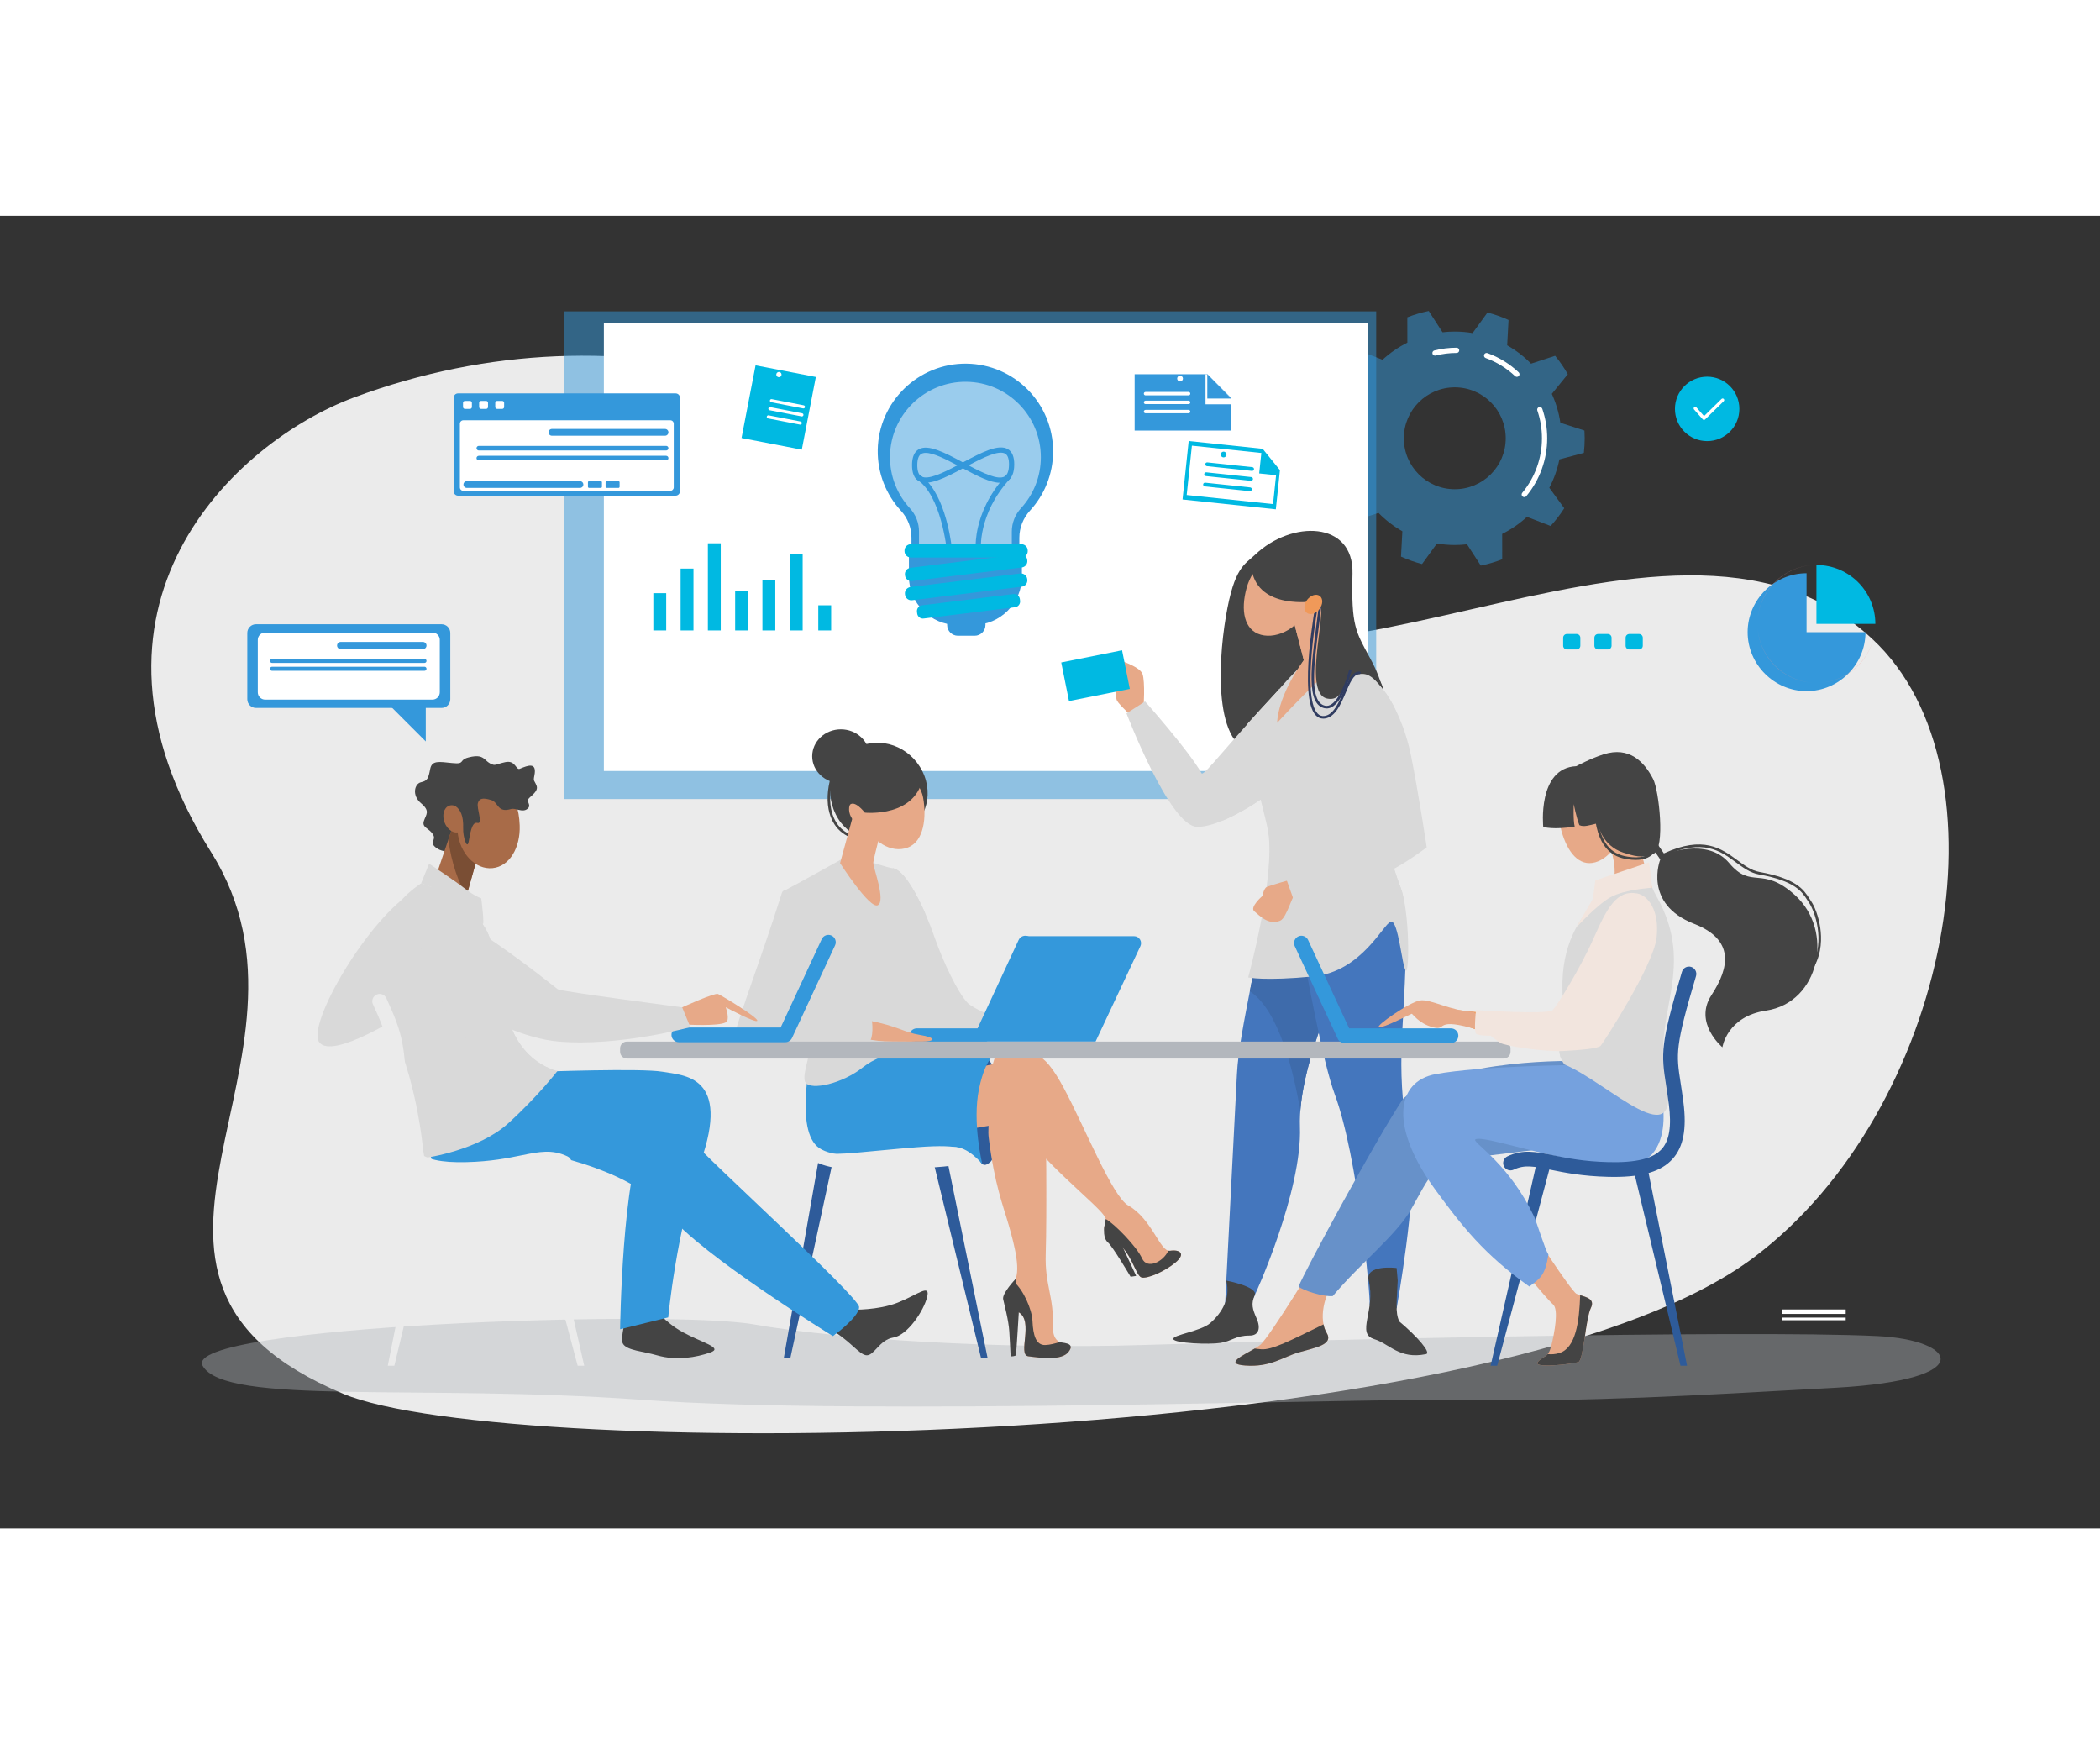 <svg width="590" height="490" viewBox="0 0 640 400" fill="none" xmlns="http://www.w3.org/2000/svg">
<rect x="0" y="0" width="640" height="400" fill="#333333" stroke="none"/>
<g clip-path="url(#clip0_3466_34366)">
<path d="M107.877 55.357C190.378 24.73 274.227 51.806 331.096 110.782C387.965 169.758 507.314 70.077 570.61 128.957C613.806 169.139 594.021 272.45 534.79 317.197C454.283 378.018 154.357 379.843 104.594 358.973C19.557 323.309 104.051 257.264 64.357 193.954C17.528 119.262 71.419 68.891 107.877 55.357Z" fill="#EBEBEB"/>
<path d="M572.267 341.39C530.969 339.371 390.484 342.792 347.758 344.125C305.031 345.458 255.436 342.365 229.675 337.818C203.913 333.27 54.998 338.205 61.756 350.432C68.515 362.659 128.103 355.902 195.681 360.816C263.257 365.731 415.239 360.202 449.521 360.816C483.803 361.43 515.239 359.587 559.419 357.13C603.598 354.672 596.204 342.56 572.267 341.39Z" fill="#B3B7BD" fill-opacity="0.4"/>
<path opacity="0.5" d="M482.7 72.243C482.864 70.784 482.95 69.301 482.95 67.798C482.95 67.005 482.924 66.219 482.878 65.437L475.532 63.061C475.08 59.965 474.192 57.01 472.932 54.261L477.803 48.267C476.676 46.285 475.385 44.41 473.945 42.659L466.6 45.056C464.459 42.869 462.012 40.982 459.328 39.466L459.745 31.747C457.696 30.814 455.552 30.051 453.332 29.475L448.796 35.734C447.028 35.437 445.212 35.28 443.36 35.28C442.097 35.28 440.851 35.355 439.625 35.494L435.425 29.003C433.176 29.461 430.995 30.109 428.9 30.931L428.91 38.661C426.144 40.035 423.603 41.79 421.352 43.859L414.145 41.078C412.614 42.752 411.224 44.557 409.995 46.475L414.542 52.718C413.134 55.403 412.089 58.307 411.476 61.368L404.017 63.354C403.854 64.813 403.768 66.296 403.768 67.798C403.768 68.592 403.793 69.379 403.84 70.16L411.185 72.536C411.638 75.632 412.526 78.587 413.785 81.336L408.915 87.33C410.041 89.312 411.332 91.187 412.772 92.938L420.118 90.541C422.259 92.728 424.705 94.614 427.39 96.131L426.972 103.85C429.022 104.782 431.166 105.547 433.385 106.122L437.921 99.862C439.689 100.16 441.505 100.317 443.358 100.317C444.62 100.317 445.867 100.242 447.091 100.102L451.291 106.594C453.54 106.136 455.721 105.488 457.816 104.666L457.806 96.936C460.572 95.562 463.115 93.806 465.364 91.738L472.571 94.518C474.102 92.845 475.492 91.04 476.721 89.122L472.174 82.878C473.582 80.194 474.627 77.29 475.24 74.229L482.7 72.243ZM443.36 83.326C434.784 83.326 427.832 76.374 427.832 67.798C427.832 59.222 434.784 52.27 443.36 52.27C451.936 52.27 458.888 59.222 458.888 67.798C458.888 76.374 451.936 83.326 443.36 83.326Z" fill="#3498DB"/>
<path d="M464.539 85.728C464.358 85.728 464.177 85.667 464.028 85.542C463.689 85.259 463.643 84.755 463.924 84.416C467.795 79.763 469.926 73.861 469.926 67.798C469.926 64.894 469.451 62.045 468.515 59.325C468.371 58.907 468.593 58.451 469.011 58.307C469.428 58.163 469.884 58.386 470.028 58.803C471.022 61.69 471.528 64.717 471.528 67.797C471.528 74.232 469.265 80.498 465.156 85.438C464.996 85.629 464.768 85.728 464.539 85.728Z" fill="white"/>
<path d="M462.29 49.078C462.093 49.078 461.897 49.006 461.741 48.861C459.141 46.413 456.129 44.557 452.788 43.344C452.372 43.194 452.157 42.734 452.308 42.318C452.458 41.902 452.917 41.688 453.333 41.84C456.879 43.126 460.077 45.096 462.837 47.696C463.159 47.998 463.175 48.506 462.871 48.827C462.716 48.994 462.503 49.078 462.29 49.078Z" fill="white"/>
<path d="M437.336 42.606C436.978 42.606 436.653 42.365 436.562 42.002C436.453 41.573 436.714 41.138 437.141 41.03C439.344 40.474 441.624 40.192 443.919 40.192C444.36 40.192 444.719 40.55 444.719 40.992C444.719 41.434 444.36 41.792 443.919 41.792C441.757 41.792 439.608 42.058 437.533 42.582C437.466 42.598 437.4 42.606 437.336 42.606Z" fill="white"/>
<path opacity="0.5" d="M419.414 29.117H171.982V177.738H419.414V29.117Z" fill="#3498DB"/>
<path d="M416.824 32.744H184.037V169.181H416.824V32.744Z" fill="white"/>
<path d="M382.539 103.254C393.631 92.694 412.591 92.934 412.191 109.014C411.791 125.094 413.119 126.606 417.684 135.042C433.524 164.31 398.804 162.589 384.324 163.549C369.844 164.509 371.044 137.229 373.604 122.109C376.164 106.989 379.292 106.346 382.539 103.254Z" fill="#444444"/>
<path d="M387.71 195.453C384.153 225.32 377.691 247.4 376.971 261.558C376.251 275.718 373.371 331.469 373.371 331.469C373.371 331.469 381.291 330.915 382.011 329.715C382.731 328.515 396.891 297.077 396.171 277.638C395.451 258.2 410.313 228.643 410.313 228.643L406.731 199.643L387.71 195.453Z" fill="#4476BD"/>
<path d="M391.126 208.454L385.565 210.782C384.053 220.253 382.376 228.768 380.902 236.322C389.754 242.045 394.326 261.109 396.285 272.765C397.283 259.723 403.437 243.963 407.254 235.248L391.126 208.454Z" fill="#3E6BAB"/>
<path d="M416.808 192.442C416.808 192.442 428.796 207.733 428.42 225.08C427.847 251.488 424.967 259.027 429.978 286.717C431.935 297.531 425.658 332.909 425.658 332.909C425.658 332.909 420.296 333.33 417.416 331.896C417.656 329.296 413.951 287.013 406.735 267.574C403.24 258.162 398.328 231.8 395.688 216.682C393.048 201.562 392.568 198.443 393.528 198.443C394.488 198.443 416.808 192.442 416.808 192.442Z" fill="#4476BD"/>
<path d="M348.513 149.974C348.513 149.974 349.046 142.062 348.193 139.618C347.34 137.174 339.98 135.04 339.98 135.04C339.98 135.04 339.66 146.347 340.407 147.733C341.155 149.118 345.527 153.066 345.527 153.066L348.513 149.974Z" fill="#E7A988"/>
<path d="M389.897 144.21C373.044 162.349 367.544 169.981 366.264 169.981C362.264 162.92 348.978 147.987 348.978 147.987L343.312 151.629C343.312 151.629 356.404 185.832 364.724 186.186C373.044 186.539 389.954 174.39 390.17 172.995C390.386 171.6 389.897 144.21 389.897 144.21Z" fill="#D9D9D9"/>
<path d="M372.32 184.413C380.564 181.056 390.01 174.037 390.17 172.997C390.384 171.602 389.896 144.211 389.896 144.211C386.223 148.165 383.015 151.672 380.232 154.739C377.213 165.981 377.412 178.222 372.32 184.413Z" fill="#D9D9D9"/>
<path d="M407.018 132.269C407.018 132.269 423.144 140.352 426.664 154.661C430.184 168.97 419.768 186.646 418.488 196.08C417.208 205.514 387.77 207.173 387.77 197.075C387.77 187.395 380.394 166.845 380.81 161.611C381.786 149.33 399.739 134.285 399.739 134.285L407.018 132.269Z" fill="#D9D9D9"/>
<path d="M402.333 113.733L409.256 135.082C409.256 135.082 401.864 140.786 389.213 154.509C389.704 145.378 397.355 135.422 397.355 135.422L392.118 115.262L402.333 113.733Z" fill="#E7A988"/>
<path d="M405.562 123.69L402.333 113.731L392.117 115.261L397.354 135.421C397.354 135.421 396.844 136.235 396.088 137.517C401.023 133.856 404.05 129.299 405.562 123.69Z" fill="#E7A988"/>
<path d="M398.518 118.55C396.65 125.344 389.42 129.085 384.281 127.672C379.143 126.259 378.044 120.23 379.911 113.437C381.778 106.643 387.457 102.28 392.596 103.693C397.734 105.104 400.385 111.757 398.518 118.55Z" fill="#E7A988"/>
<path d="M386.484 187.502C388.726 201.709 380.402 232.101 380.402 232.101C380.402 232.101 385.366 233.229 400.246 231.789C415.126 230.349 421.686 215.498 423.926 215.083C426.166 214.669 427.316 228.904 428.422 230.029C429.526 231.154 429.695 212.053 426.806 204.544C421.686 191.234 422.689 185.587 424.602 177.522C428.004 163.181 386.484 187.502 386.484 187.502Z" fill="#D9D9D9"/>
<path d="M373.733 324.477C375.072 329.922 372.427 334.242 368.886 337.389C366.006 339.949 357.154 341.037 357.579 342.317C358.006 343.597 368.459 344.003 371.979 343.469C375.499 342.936 376.459 341.229 380.84 341.23C383.712 341.232 384.245 338.896 382.965 336.008C381.685 333.12 381.237 331.525 382.394 328.936C383.552 326.349 373.733 324.477 373.733 324.477Z" fill="#444444"/>
<path d="M425.97 324.477C425.757 330.13 425.099 334.342 426.487 336.962C431.842 341.442 436.293 346.53 434.594 346.882C426.487 348.555 423.394 343.698 418.807 342.315C413.178 340.621 419.339 333.547 417.135 324.475C415.909 319.432 425.634 320.64 425.634 320.64L425.97 324.477Z" fill="#444444"/>
<path d="M428.015 209.178C427.692 207.405 427.292 205.81 426.806 204.544C421.686 191.234 422.689 185.587 424.603 177.522C424.753 176.886 424.814 176.328 424.796 175.838C425.228 174.4 425.63 172.942 425.983 171.477L424.246 155.79L411.716 140.91C402.326 154.67 408.663 171.79 407.254 181.23C405.846 190.67 390.111 202.707 390.111 202.707L390.623 206.056C391.326 210.651 395.585 213.842 400.188 213.203C406.673 212.304 415.18 210.494 418.966 206.982C422.628 203.581 425.873 206.211 428.015 209.178Z" fill="#D9D9D9"/>
<path d="M393.79 202.165C393.79 202.165 386.844 204.109 386.014 204.542C385.183 204.976 384.724 207.274 384.724 207.274C384.724 207.274 380.748 210.726 382.271 211.949C383.795 213.171 386.515 216.267 390.111 214.827C392.319 213.944 394.03 205.834 395.476 205.768C396.924 205.702 393.79 202.165 393.79 202.165Z" fill="#E7A988"/>
<path d="M413.462 139.094C420.895 139.306 427.636 152.694 429.985 164.31C432.334 175.926 434.806 192.44 434.806 192.44C434.806 192.44 422.486 202.163 410.313 205.005C399.694 207.483 394.273 208.453 394.273 208.453L392.119 202.39L417.527 187.467C417.527 187.467 408.185 169.867 407.255 156.587C406.326 143.309 407.812 138.934 413.462 139.094Z" fill="#D9D9D9"/>
<path d="M341.96 132.393L323.428 136.111L325.789 147.88L344.321 144.162L341.96 132.393Z" fill="#00B9E2"/>
<path d="M381.273 105.814C381.685 119.147 397.259 118.125 401.525 117.304C405.792 116.482 396.331 145.434 404.457 147.104C410.425 148.331 409.081 138.995 415.71 139.619C418.643 139.896 421.592 144.429 421.592 144.429C421.592 144.429 421.15 141.635 418.91 139.619C416.67 137.602 410.798 125.229 409.254 116.376C407.71 107.523 397.257 101.797 394.165 101.619C391.072 101.442 383.497 104.962 383.497 104.962L381.273 105.814Z" fill="#444444"/>
<path d="M404.322 150.122C404.111 150.122 403.898 150.099 403.68 150.053C401.079 149.499 399.818 146.765 399.711 141.45C399.619 136.893 400.371 131.045 401.17 124.854C401.491 122.354 401.826 119.766 402.099 117.262C402.123 117.048 402.314 116.893 402.53 116.917C402.744 116.941 402.898 117.133 402.875 117.347C402.6 119.859 402.266 122.45 401.944 124.955C400.402 136.934 398.944 148.248 403.843 149.291C403.995 149.323 404.147 149.339 404.299 149.339C407.114 149.339 409.648 143.854 411.127 138.512C411.184 138.304 411.399 138.182 411.607 138.24C411.815 138.298 411.936 138.512 411.879 138.72C410.899 142.245 408.277 150.122 404.322 150.122Z" fill="#303C60"/>
<path d="M403.28 153.221C402.393 153.221 401.621 152.877 400.976 152.197C395.667 146.586 400.917 118.427 401.142 117.232C401.182 117.021 401.387 116.882 401.598 116.922C401.809 116.962 401.949 117.165 401.909 117.378C401.854 117.667 396.505 146.338 401.542 151.662C402.128 152.282 402.821 152.528 403.661 152.418C406.417 152.053 408.009 148.314 409.413 145.013C410.774 141.811 412.056 138.789 414.337 138.867C414.552 138.875 414.721 139.056 414.713 139.27C414.705 139.486 414.525 139.659 414.31 139.646C414.291 139.646 414.272 139.645 414.254 139.645C412.544 139.645 411.371 142.402 410.129 145.317C408.643 148.81 406.96 152.766 403.761 153.189C403.6 153.21 403.438 153.221 403.28 153.221Z" fill="#303C60"/>
<path d="M402.104 119.866C401.006 121.28 399.286 121.782 398.262 120.989C397.238 120.194 397.297 118.403 398.395 116.989C399.492 115.574 401.212 115.072 402.236 115.866C403.26 116.659 403.201 118.451 402.104 119.866Z" fill="#F09959"/>
<path d="M281.099 169.238C284.901 176.842 281.754 185.597 274.277 188.69C266.75 191.803 258.52 190.035 254.718 182.432C250.917 174.829 253.741 165.712 261.026 162.069C268.309 158.427 277.296 161.637 281.099 169.238Z" fill="#444444"/>
<path d="M260.604 189.603C259.764 189.603 258.111 189.307 256.007 187.44C254.282 185.909 253.042 183.562 252.519 180.832C251.858 177.386 252.289 173.422 253.799 169.053C253.87 168.85 254.09 168.741 254.295 168.811C254.498 168.882 254.607 169.104 254.537 169.307C253.071 173.546 252.65 177.373 253.286 180.685C253.777 183.248 254.927 185.44 256.526 186.858C259.193 189.224 260.98 188.794 260.999 188.789C261.206 188.734 261.42 188.858 261.476 189.062C261.532 189.269 261.414 189.482 261.209 189.539C261.182 189.547 260.97 189.603 260.604 189.603Z" fill="#444444"/>
<path d="M272.232 198.824C276.56 199.794 282.022 211.818 284.698 219.522C287.395 227.291 291.97 236.93 294.965 239.925C297.96 242.92 317.638 249.862 317.638 249.862C317.638 249.862 269.016 249.957 270.011 249.861C271.008 249.763 272.232 198.824 272.232 198.824Z" fill="#D9D9D9"/>
<path d="M298.044 245.998C295.382 245.618 285.78 246.854 289.868 245.142C293.956 243.43 293.387 241.245 293.387 241.245C293.387 241.245 287.587 246.093 286.542 241.853C285.639 238.197 285.295 225.29 281.873 212.352C279.046 205.938 275.345 199.52 272.233 198.822C272.233 198.822 272.124 203.378 271.943 209.765C273.137 223.899 275.164 244.664 275.678 249.898C282.123 249.907 292.908 249.898 301.932 249.886L307.934 249.6C307.932 249.6 300.707 246.379 298.044 245.998Z" fill="#D9D9D9"/>
<path d="M256.323 196.16C256.323 196.16 242.558 203.851 239.35 205.486C236.142 207.122 248.339 255.13 251.052 257.187C253.764 259.245 277.647 257.541 280.367 254.949C283.087 252.357 278.281 244.402 280.635 228.474C282.988 212.546 273.457 198.794 272.233 198.824C271.009 198.854 263.019 196.16 263.019 196.16H256.323Z" fill="#D9D9D9"/>
<path d="M251.052 257.187C253.764 259.245 270.855 259.291 278.129 257.027C278.95 256.771 282.678 255.286 282.766 253.89C281.887 253.725 278.403 254.144 276.987 253.818C272.067 252.686 269.358 246.592 269.358 246.592C269.358 246.592 266.649 245.618 260.588 243.051C254.527 240.485 257.023 232.712 256.881 229.29C256.739 225.867 250.892 214.672 239.911 206.187L238.903 206.638C238.118 214.44 248.542 255.283 251.052 257.187Z" fill="#D9D9D9"/>
<path d="M345.617 219.522H312.473L297.379 251.645H333.886L347.55 222.566C348.217 221.149 347.184 219.522 345.617 219.522Z" fill="#3498DB"/>
<path d="M299.354 252.099H279.41C278.173 252.099 277.17 251.096 277.17 249.859C277.17 248.622 278.173 247.619 279.41 247.619H297.924L310.442 220.678C310.964 219.557 312.295 219.07 313.418 219.59C314.54 220.112 315.026 221.443 314.506 222.566L301.386 250.803C301.018 251.594 300.226 252.099 299.354 252.099Z" fill="#3498DB"/>
<path d="M264.768 245.238C273.42 246.854 275.548 248.842 280.263 249.602C285.608 250.464 284.973 251.645 281.002 251.645C277.031 251.645 267.053 251.798 263.629 251.038C260.205 250.277 264.768 245.238 264.768 245.238Z" fill="#E7A988"/>
<path d="M238.268 206.387C231.638 227.587 222.238 251.643 223.735 251.643C225.233 251.643 263.306 253.182 264.804 251.901C266.302 250.619 265.874 245.699 265.66 245.058C265.446 244.416 244.014 240.613 244.014 240.613C244.014 240.613 246.836 235.112 247.905 224.363C248.975 213.614 239.526 202.366 238.268 206.387Z" fill="#D9D9D9"/>
<path d="M261.364 177.738L256.023 197.256C256.023 197.256 265.049 211.344 267.531 210.093C270.012 208.842 266.143 198.642 266.143 197.256C266.143 195.87 270.012 181.57 270.012 181.57L261.364 177.738Z" fill="#E7A988"/>
<path d="M281.35 177.414C282.368 183.074 281.698 190.592 276.672 192.502C271.646 194.414 265.592 190.757 263.15 184.336C260.709 177.914 262.803 171.158 267.829 169.248C272.854 167.336 280.134 170.653 281.35 177.414Z" fill="#E7A988"/>
<path d="M264.341 180.6C265.045 182.579 264.434 184.603 262.974 185.123C261.515 185.643 259.762 184.459 259.056 182.482C258.352 180.502 258.963 178.478 260.422 177.958C261.882 177.438 263.637 178.621 264.341 180.6Z" fill="#E7A988"/>
<path d="M281.41 170.304C279.699 183.586 263.562 181.875 263.562 181.875C263.562 181.875 260.234 177.501 258.736 179.795C257.238 182.09 260.813 166.33 270.072 165.834C273.115 165.669 281.41 170.304 281.41 170.304Z" fill="#444444"/>
<path d="M256.267 172.888C261.093 172.888 265.006 169.217 265.006 164.688C265.006 160.159 261.093 156.488 256.267 156.488C251.44 156.488 247.527 160.159 247.527 164.688C247.527 169.217 251.44 172.888 256.267 172.888Z" fill="#444444"/>
<path d="M238.859 348.15H240.858L253.763 288.357H249.367L238.859 348.15Z" fill="#2E5B9A"/>
<path d="M300.996 348.15H298.998L283.979 286.243H288.375L300.996 348.15Z" fill="#2E5B9A"/>
<path d="M261.662 290.597C253.656 290.597 248.584 289.158 245.347 286.006C241.334 282.098 240.504 276.043 240.493 268.155C240.483 261.947 240.336 257.904 239.998 254.635C239.872 253.405 240.766 252.304 241.997 252.178C243.227 252.051 244.328 252.946 244.454 254.176C244.806 257.602 244.961 261.781 244.971 268.147C244.984 276.142 245.998 280.386 248.472 282.797C251.009 285.269 255.6 286.29 263.349 286.096C270.832 285.912 275.982 284.864 280.121 284.022C285.565 282.917 289.499 282.117 294.163 284.346C295.28 284.878 295.752 286.216 295.219 287.333C294.686 288.45 293.349 288.922 292.232 288.389C288.921 286.806 286.113 287.378 281.014 288.414C276.702 289.291 271.337 290.381 263.459 290.576C262.846 290.589 262.246 290.597 261.662 290.597Z" fill="#EBEBEB"/>
<path d="M243.474 251.901L255.729 252.411L252.466 286.246C252.466 286.246 243.332 280.416 243.474 274.141C243.618 267.866 243.474 251.901 243.474 251.901Z" fill="#EBEBEB"/>
<path d="M303.97 255.053C314.333 253.48 317.853 253.976 324.196 265.779C330.537 277.581 338.98 298.832 343.834 301.576C351.145 305.709 353.567 315.843 356.569 315.387C359.57 314.931 361.501 316.259 358.236 318.973C354.97 321.688 349.695 323.998 347.892 323.517C346.089 323.035 344.69 315.242 339.978 312.712C335.268 310.181 336.682 308.102 336.993 305.864C337.301 303.626 323.242 293.322 312.642 280.506C306.165 272.675 302.831 267.506 302.337 262.821C301.841 258.136 303.97 255.053 303.97 255.053Z" fill="#E7A988"/>
<path d="M307.125 265.44C307.125 265.44 304.369 286.243 301.801 288.357C299.964 289.869 298.663 289.97 297.38 283.765C296.097 277.56 299.377 254.403 299.377 254.403L307.125 265.44Z" fill="#2E5B9A"/>
<path d="M304.929 276.698L279.412 280.986L293.819 260.328L304.782 258.096L311.356 259.608L304.929 276.698Z" fill="#E7A988"/>
<path d="M336.991 305.864C336.163 309.198 336.263 311.662 337.701 312.898C339.138 314.133 344.57 323.309 344.57 323.309L346.261 323.053L342.344 314.656L336.991 305.864Z" fill="#444444"/>
<path d="M347.89 323.517C349.693 323.998 354.968 321.688 358.234 318.973C361.499 316.258 359.568 314.931 356.566 315.387C356.397 315.413 356.23 315.402 356.064 315.362C354.565 318.71 349.634 321.222 348.043 317.685C346.467 314.179 339.71 307.202 336.989 305.709C336.995 305.763 336.997 305.816 336.99 305.864C336.682 308.102 335.266 310.181 339.976 312.712C344.686 315.242 346.086 323.035 347.89 323.517Z" fill="#444444"/>
<path d="M303.227 268.008C305.082 262.446 307.218 258.179 311.355 258.102C315.706 258.021 318.381 260.285 318.568 267.402C318.789 275.877 319.088 303.944 318.696 316.424C318.4 325.87 321.154 328.896 320.92 338.744C320.746 346.162 328.653 342.414 325.599 346.261C323.498 348.906 317.245 348.042 313.405 347.552C309.983 347.117 315.176 336.861 310.44 334.118C306.376 331.765 306.296 327.946 308.863 325.053C311.429 322.162 309.147 313.605 307.437 307.614C305.725 301.626 303.072 295.146 301.328 280.982C300.831 276.947 302.095 271.405 303.227 268.008Z" fill="#E7A988"/>
<path d="M322.893 343.232C321.582 343.632 319.968 344.072 318.56 344.118C315.707 344.213 314.853 341.077 314.662 336.814C314.496 333.093 311.793 327.234 309.022 324.856C308.971 324.923 308.918 324.99 308.864 325.053C306.297 327.944 306.377 331.765 310.441 334.118C315.177 336.861 309.984 347.117 313.406 347.552C317.246 348.04 323.499 348.906 325.6 346.261C327.584 343.76 325.12 343.562 322.893 343.232Z" fill="#444444"/>
<path d="M309.505 323.994C309.505 323.994 305.345 328.338 305.726 330.144C306.107 331.95 307.388 336.514 307.603 340.032C307.817 343.55 308.007 347.587 308.007 347.587C308.007 347.587 309.505 347.587 309.623 347.162C309.742 346.736 310.574 332.864 310.574 332.864L309.505 323.994Z" fill="#444444"/>
<path d="M247.529 254.405C247.529 254.405 242.159 277.194 248.943 283.51C255.727 289.827 283.9 284.146 290.535 283.766C295.028 283.51 299.376 288.994 299.376 288.994C299.376 288.994 296.239 276.28 298.378 266.011C300.517 255.744 303.969 255.053 303.969 255.053L299.375 254.406H247.529V254.405Z" fill="#3498DB"/>
<path d="M246.312 248.446C248.608 253.318 243.84 261.733 245.512 264.157C247.182 266.581 256.749 264.496 263.018 259.451C269.286 254.405 281.152 253.296 281.152 253.296L246.312 248.446Z" fill="#D9D9D9"/>
<path d="M256.025 289.97C274.993 290.683 294.958 290.346 294.958 287.52C294.958 284.694 294.102 282.698 279.414 283.838C264.726 284.979 254.743 286.549 250.323 285.55C245.902 284.552 256.025 289.97 256.025 289.97Z" fill="#EBEBEB"/>
<path d="M458.287 256.806H191.052C189.911 256.806 188.986 255.882 188.986 254.741V253.709C188.986 252.568 189.911 251.643 191.052 251.643H458.286C459.426 251.643 460.351 252.568 460.351 253.709V254.741C460.353 255.882 459.428 256.806 458.287 256.806Z" fill="#B3B7BD"/>
<path d="M493.794 182.443C495.632 188.922 491.145 195.597 486.201 197C481.257 198.402 477.729 194 475.892 187.523C474.055 181.045 476.572 174.658 481.516 173.254C486.46 171.851 491.956 175.965 493.794 182.443Z" fill="#E7A988"/>
<path d="M466.076 307.971C466.076 307.971 478.746 327.65 480.457 328.506C482.167 329.362 486.446 329.574 484.842 332.784C483.238 335.992 482.596 348.613 481.098 349.254C479.601 349.896 466.767 351.394 468.692 349.254C470.617 347.115 471.801 348.186 472.772 344.334C473.743 340.485 475.108 333.211 473.29 331.714C471.473 330.216 460.35 316.741 460.35 316.741L466.076 307.971Z" fill="#E7A988"/>
<path d="M402.307 316.422C402.307 316.422 386.905 341.806 384.052 344.088C381.199 346.37 371.788 349.792 379.489 350.363C387.19 350.934 390.897 347.797 395.747 346.37C400.596 344.942 406.585 344.088 404.303 340.381C402.022 336.674 402.969 328.579 407.889 323.445C412.807 318.31 402.307 316.422 402.307 316.422Z" fill="#E7A988"/>
<path d="M480.903 257.56C480.903 257.56 442.777 256.563 427.66 268.968C418.818 282.373 397.428 321.925 395.766 326.283C396.906 327.424 403.324 329.483 406.177 329.197C414.591 319.165 425.711 310.491 430.135 302.622C435.586 292.925 437.265 288.077 446.108 287.221C454.951 286.365 474.914 283.514 480.905 283.514C486.895 283.514 480.903 257.56 480.903 257.56Z" fill="#6791C9"/>
<path d="M514.152 350.432H512.153L497.822 290.638H502.219L514.152 350.432Z" fill="#2E5B9A"/>
<path d="M454.283 350.432H456.283L472.728 288.525H468.331L454.283 350.432Z" fill="#2E5B9A"/>
<path d="M502.624 254.949L480.457 258.774C480.457 258.774 451.001 259.045 437.536 261.554C425.286 263.835 423.481 277.754 437.536 296.92C445.52 307.808 452.27 316.493 466.075 326.285C469.587 323.707 470.929 322.731 471.901 316.528C470.901 315.158 468.315 306.584 467.512 304.906C459.877 288.944 449.685 283.139 449.542 281.57C451.254 278.789 494.87 296.064 503.542 285.902C511.825 276.2 502.624 254.949 502.624 254.949Z" fill="#75A1DE"/>
<path d="M503.545 204.766C497.707 203.947 491.761 205.056 486.201 209.083C481.342 214.037 475.845 222.205 476.181 235.678C476.608 252.79 473.533 253.89 476.741 258.595C490.123 264.122 513.009 287.864 507.621 262.41C503.718 243.979 516.181 230.24 506.126 209.797C505.307 208.131 504.285 206.517 503.545 204.766Z" fill="#D9D9D9"/>
<path d="M476.176 242.117C475.915 251.038 474.656 253.666 475.619 256.462C481.075 257.019 491.054 259.202 493.547 262.694C496.4 266.688 499.251 267.258 497.92 264.31C496.589 261.363 493.072 257.181 498.491 242.824C503.91 228.469 506.477 218.771 501.154 208.789L476.176 242.117Z" fill="#D9D9D9"/>
<path d="M503.545 204.766C499.95 196.256 499.067 186.694 499.067 186.694L489.656 189.475C489.656 189.475 495.003 201.453 489.87 205.731C488.779 206.64 487.513 207.744 486.201 209.082C491.761 205.056 497.707 203.946 503.545 204.766Z" fill="#E7A988"/>
<path d="M496.928 207.442C487.233 210.832 488.309 221.043 479.389 236.104C474.771 243.898 470.483 243.782 470.483 243.782C470.483 243.782 459.654 243.869 446.558 242.267C438.357 241.264 437.837 243.706 443.541 245.746C455.045 249.859 466.982 254.286 476.608 253.216C486.233 252.147 502.696 227.587 503.545 221.194C504.72 212.354 501.809 205.734 496.928 207.442Z" fill="#F09959"/>
<path d="M491.939 292.88C491.337 292.88 490.723 292.872 490.089 292.856C482.211 292.661 476.846 291.571 472.534 290.694C467.436 289.658 464.627 289.088 461.316 290.669C460.2 291.202 458.864 290.73 458.329 289.613C457.795 288.496 458.268 287.16 459.385 286.626C464.049 284.397 467.982 285.197 473.427 286.302C477.566 287.144 482.716 288.19 490.2 288.376C498.627 288.584 503.782 287.322 506.416 284.4C508.768 281.792 509.46 277.443 508.595 270.717C508.302 268.438 508.009 266.544 507.75 264.872C507.025 260.182 506.545 257.085 507.137 252.309C507.689 247.856 509.166 241.917 512.588 230.392C512.94 229.206 514.187 228.531 515.374 228.882C516.56 229.234 517.236 230.48 516.884 231.667C510.484 253.224 510.809 255.328 512.179 264.187C512.441 265.885 512.739 267.81 513.04 270.144C514.084 278.264 513.036 283.747 509.744 287.398C506.348 291.165 500.816 292.88 491.939 292.88Z" fill="#2E5B9A"/>
<path d="M403.353 337.818C393.134 342.816 387.633 345.68 384.358 345.406C383.585 345.342 382.943 345.262 382.406 345.179C378.761 347.333 372.943 349.878 379.489 350.363C387.19 350.934 390.897 347.797 395.747 346.37C400.595 344.944 406.585 344.088 404.303 340.381C403.867 339.67 403.548 338.798 403.353 337.818Z" fill="#444444"/>
<path d="M481.573 328.923C481.323 337.014 480.211 345.032 475.262 346.547C473.95 346.949 472.755 347.006 471.697 346.866C470.92 347.827 469.969 347.838 468.694 349.254C466.769 351.394 479.603 349.896 481.101 349.254C482.598 348.613 483.24 335.992 484.845 332.784C486.161 330.149 483.509 329.533 481.573 328.923Z" fill="#444444"/>
<path d="M442.208 252.099H409.742C408.87 252.099 408.078 251.594 407.71 250.803L394.59 222.566C394.068 221.445 394.556 220.112 395.678 219.59C396.8 219.069 398.132 219.557 398.654 220.678L411.172 247.619H442.209C443.446 247.619 444.449 248.622 444.449 249.859C444.449 251.096 443.446 252.099 442.208 252.099Z" fill="#3498DB"/>
<path d="M449 242.55C442.44 242.456 435.935 238.546 432.703 239.115C429.471 239.686 418.917 247.006 420.248 247.291C421.579 247.576 429.946 243.24 430.231 243.174C430.515 243.109 432.322 246.178 436.791 247.306C441.259 248.434 436.823 243.957 450.674 248.139C459.68 250.861 449 242.55 449 242.55Z" fill="#E7A988"/>
<path d="M502.579 197L503.544 204.766C503.544 204.766 495.056 205.272 490.831 207.648C486.607 210.026 480.373 216.891 480.373 216.891L485.466 208.123L486.199 202.514L502.579 197Z" fill="#F2E5DE"/>
<path d="M498.967 206.507C492.662 205.326 489.745 210.976 485.657 220.197C481.569 229.419 474.59 240.619 473.203 242.064C471.815 243.509 449.815 242.064 449.815 242.064C449.815 242.064 449.15 248.434 449.815 249.194C450.481 249.954 454.284 249.859 454.284 249.859C454.284 249.859 455.806 251.074 457.231 252.035C458.657 252.997 470.732 254.803 476.34 254.518C481.95 254.234 487.083 253.758 487.844 252.902C488.604 252.046 503.911 228.469 504.862 220.008C505.812 211.546 502.185 207.11 498.967 206.507Z" fill="#F2E5DE"/>
<path d="M480.374 167.717C468.449 168.288 470.32 186.227 470.32 186.227C470.32 186.227 473.417 187.184 479.905 186.114C479.406 184.189 479.62 179.269 479.62 179.269C479.62 179.269 480.374 183.262 481.332 185.686C482.704 186.315 484.256 185.758 486.894 185.12C488.249 190.821 492.076 193.229 494.699 194.053C497.595 194.963 500.66 196.05 504.083 194.338C507.505 192.626 505.624 175.133 503.806 171.616C501.078 166.336 496.544 161.61 488.7 164.106C484.766 165.357 480.374 167.717 480.374 167.717Z" fill="#444444"/>
<path d="M501.111 189.022L505.987 196.144C505.987 196.144 500.583 209.645 516.299 215.76C528.606 220.55 527.156 228.99 521.595 237.478C516.033 245.966 524.923 253.379 524.923 253.379C524.923 253.379 526.278 243.976 538.236 242.202C554.54 239.782 559.158 217.891 546.979 206.946C536.902 197.888 533.835 205.389 527.014 197.261C520.193 189.133 507.315 194.622 507.315 194.622L502.595 187.739L501.111 189.022Z" fill="#444444"/>
<path d="M552.586 228.954C552.522 228.954 552.458 228.938 552.399 228.906C552.21 228.802 552.142 228.565 552.244 228.376C556.353 220.866 553.001 211.766 551.313 209.302C551.135 209.042 550.966 208.778 550.786 208.499C549.129 205.912 547.065 202.691 536.068 200.712C533.434 200.238 531.297 198.669 529.034 197.008C524.343 193.563 519.026 189.661 507.474 194.978C507.279 195.067 507.047 194.982 506.958 194.787C506.868 194.592 506.953 194.36 507.148 194.27C519.118 188.762 524.631 192.81 529.495 196.381C531.682 197.987 533.748 199.504 536.206 199.946C547.537 201.986 549.703 205.365 551.442 208.08C551.618 208.354 551.783 208.613 551.956 208.864C552.972 210.349 554.228 213.426 554.742 216.95C555.188 220.008 555.234 224.536 552.927 228.752C552.858 228.88 552.724 228.954 552.586 228.954Z" fill="#444444"/>
<path d="M498.506 196.275C497.729 196.275 496.887 196.208 495.98 196.072C491.823 195.45 486.247 193.085 485.809 179.805C485.802 179.59 485.97 179.41 486.185 179.403C486.406 179.394 486.58 179.565 486.586 179.779C486.767 185.277 487.86 189.346 489.831 191.874C491.332 193.798 493.322 194.886 496.094 195.302C499.975 195.883 502.548 195.163 503.743 193.163C503.854 192.979 504.094 192.918 504.278 193.029C504.462 193.139 504.522 193.379 504.412 193.563C503.337 195.366 501.354 196.275 498.506 196.275Z" fill="#444444"/>
<path d="M126.347 205.699C112.507 213.613 93.256 246.512 97.32 251.88C101.384 257.25 123.201 243.131 123.201 243.131L126.347 205.699Z" fill="#D9D9D9"/>
<path d="M152.204 167.549C146.919 167.405 148.881 163.477 142.802 165.045C139.607 165.869 141.965 167.184 137.815 166.757C133.664 166.33 131.621 165.901 131.098 168.611C130.575 171.322 130.322 172.176 128.325 172.605C126.328 173.032 125.428 176.598 128.325 179.022C131.223 181.446 129.815 182.445 129.173 184.442C128.532 186.438 130.719 186.581 131.908 188.435C133.097 190.29 130.813 190.64 132.525 192.246C134.237 193.854 136.637 193.71 136.637 193.71L143.842 179.898L152.204 167.549Z" fill="#444444"/>
<path d="M259.88 333.342C259.88 333.342 267.581 333.557 273.57 331.203C279.559 328.85 283.623 325.214 282.554 329.491C281.485 333.77 276.565 341.109 272.287 341.824C268.008 342.539 266.511 347.245 264.159 347.245C261.807 347.245 258.383 341.824 252.394 339.114C246.935 336.646 259.88 333.342 259.88 333.342Z" fill="#444444"/>
<path d="M199.196 332.621C199.196 332.621 202.435 337.086 208.072 340.194C213.892 343.402 220.609 344.947 216.444 346.398C212.28 347.85 206.192 348.978 200.252 347.253C196.088 346.043 191.204 345.79 189.913 343.822C188.624 341.854 191.432 336.912 190.264 329.526C189.329 323.606 199.196 332.621 199.196 332.621Z" fill="#444444"/>
<path d="M163.139 260.835C163.139 260.835 207.747 277.538 211.341 282.206C214.934 286.875 261.824 329.41 261.824 332.547C261.824 335.685 253.838 341.389 253.838 341.389C253.838 341.389 213.622 316.718 203.64 304.168C193.657 291.619 169.294 285.568 156.342 284.406C143.39 283.245 163.139 260.835 163.139 260.835Z" fill="#3498DB"/>
<path d="M164.85 260.835C164.85 260.835 195.368 259.694 201.928 260.835C208.488 261.976 222.877 261.963 213.466 288.525C206.09 309.344 203.655 335.702 203.655 335.702L188.987 339.306C188.987 339.306 189.57 291.909 196.568 279.288C191.471 280.128 182.115 281.768 169.151 285.475C145.098 292.354 131.909 288.909 131.909 288.909L128.328 276.36L164.85 260.835Z" fill="#3498DB"/>
<path d="M139.364 182.042L131.908 204.074L141.327 210.277L146.667 191.24L139.364 182.042Z" fill="#A86B48"/>
<path d="M142.171 207.272L146.667 191.238L139.365 182.04L136.637 190.099C137.579 197.379 139.853 203.4 142.171 207.272Z" fill="#7A4E34"/>
<path d="M158.384 185.771C158.626 192.472 155.335 198.272 150.103 198.787C144.871 199.302 140.096 194.312 139.439 187.638C138.781 180.965 142.488 175.138 147.72 174.622C152.952 174.107 158.002 175.197 158.384 185.771Z" fill="#A86B48"/>
<path d="M128.327 203.432C105.437 218.89 119.674 243.869 124.699 262.123C128.981 277.67 128.84 287.067 129.482 287.067C130.123 287.067 145.866 284.714 154.848 276.586C163.832 268.458 169.906 260.584 169.906 260.584C169.906 260.584 158.395 258.534 154.634 243.645C152.723 236.085 153.592 231.981 149.239 220.003C144.888 208.026 128.327 203.432 128.327 203.432Z" fill="#D9D9D9"/>
<path d="M128.326 203.432L130.777 197.434C130.777 197.434 138.55 202.568 141.651 204.992C144.753 207.416 146.665 207.987 146.665 207.987C146.665 207.987 147.787 216.586 147.059 215.805C137.886 205.973 128.326 203.432 128.326 203.432Z" fill="#D9D9D9"/>
<path d="M118.182 350.432H120.18L134.511 290.638H130.114L118.182 350.432Z" fill="#EBEBEB"/>
<path d="M178.049 350.432H176.05L159.605 288.525H164.002L178.049 350.432Z" fill="#EBEBEB"/>
<path d="M140.446 292.878C132.44 292.878 127.368 291.44 124.131 288.288C120.118 284.379 119.288 278.325 119.277 270.437C119.251 253.853 118.334 250.424 113.666 240.298C113.147 239.174 113.638 237.843 114.762 237.325C115.885 236.806 117.216 237.298 117.734 238.421C122.669 249.125 123.731 253.059 123.757 270.429C123.77 278.424 124.782 282.667 127.258 285.078C129.795 287.55 134.384 288.57 142.134 288.378C149.618 288.194 154.768 287.146 158.907 286.304C164.35 285.197 168.285 284.398 172.949 286.627C174.066 287.16 174.538 288.498 174.005 289.614C173.472 290.731 172.134 291.203 171.018 290.67C167.707 289.088 164.899 289.659 159.8 290.696C155.488 291.573 150.123 292.662 142.245 292.858C141.63 292.872 141.029 292.878 140.446 292.878Z" fill="#EBEBEB"/>
<path d="M239.346 251.84H206.879C205.642 251.84 204.639 250.837 204.639 249.6C204.639 248.363 205.642 247.36 206.879 247.36H237.915L250.434 220.419C250.955 219.298 252.287 218.811 253.41 219.331C254.531 219.853 255.018 221.184 254.498 222.307L241.378 250.544C241.01 251.334 240.216 251.84 239.346 251.84Z" fill="#3498DB"/>
<path d="M129.174 225.938C129.174 225.938 134.878 243.336 141.937 250.538C148.996 257.739 163.203 260.158 167.651 259.875C164.105 258.45 157.351 254.394 154.636 243.643C152.726 236.083 153.595 231.979 149.241 220.002C146.009 211.11 136.052 206.288 131.134 204.394C137.271 208.802 144.947 216.062 147.305 221.587C149.923 227.722 129.174 225.938 129.174 225.938Z" fill="#D9D9D9"/>
<path d="M207.907 241.206C207.907 241.206 217.747 236.715 218.816 237.142C219.885 237.57 230.795 244.157 230.795 245.248C230.795 246.339 221.17 241.181 221.17 241.181C221.17 241.181 222.239 244.032 221.597 245.4C220.955 246.768 213.555 246.768 206.882 246.339C200.208 245.91 207.907 241.206 207.907 241.206Z" fill="#E7A988"/>
<path d="M129.489 212.496C120.418 231.086 151.532 249.931 169.989 251.606C188.449 253.282 210.378 247.242 210.378 247.242L207.906 241.206C207.906 241.206 170.927 236.379 169.989 235.704C169.053 235.029 132.81 205.688 129.489 212.496Z" fill="#D9D9D9"/>
<path d="M141.282 182.669C142.122 184.88 141.506 187.165 139.906 187.774C138.304 188.384 136.325 187.085 135.485 184.874C134.645 182.662 135.261 180.378 136.863 179.768C138.463 179.16 140.442 180.458 141.282 182.669Z" fill="#A86B48"/>
<path d="M158.398 168.515C160.903 167.469 163.726 166.349 162.852 170.606C162.471 172.461 162.852 171.938 163.518 173.648C164.183 175.36 161.841 176.702 161.079 177.654C160.319 178.605 162.187 179.638 160.665 180.779C159.143 181.92 157.139 180.357 155.721 180.779C151.491 182.042 152.014 178.714 149.636 178.022C147.259 177.33 146.094 177.437 145.643 178.958C145.191 180.48 147.307 185.485 145.5 185.01C143.694 184.534 143.287 188.574 142.801 190.856C142.315 193.138 141.076 189.282 141.156 186.67C141.279 182.667 140.286 180.986 138.811 179.866C137.335 178.746 136.708 168.562 143.838 168.181C150.967 167.8 151.014 167.112 154.055 166.469C157.102 165.827 157.255 168.992 158.398 168.515Z" fill="#444444"/>
<path d="M562.506 333.277H543.186V334.637H562.506V333.277Z" fill="white"/>
<path d="M562.506 335.757H543.186V336.557H562.506V335.757Z" fill="white"/>
<path d="M320.945 71.77C320.945 57.128 309.169 45.235 294.57 45.05C279.905 44.862 267.735 56.672 267.501 71.336C267.388 78.494 270.09 85.021 274.57 89.88C276.634 92.118 277.781 95.053 277.781 98.098V110.077C277.781 117.827 284.122 124.168 291.871 124.168H296.569C304.319 124.168 310.66 117.827 310.66 110.077V98.099C310.66 95.029 311.844 92.09 313.919 89.827C318.282 85.07 320.945 78.731 320.945 71.77Z" fill="#3498DB"/>
<path opacity="0.5" d="M317.211 73.563C317.211 60.966 307.08 50.736 294.522 50.576C281.906 50.414 271.435 60.574 271.235 73.19C271.138 79.349 273.463 84.963 277.317 89.144C279.093 91.07 280.079 93.594 280.079 96.214V106.52C280.079 113.187 285.533 118.642 292.2 118.642H296.242C302.909 118.642 308.363 113.187 308.363 106.52V96.216C308.363 93.574 309.383 91.046 311.168 89.099C314.92 85.006 317.211 79.552 317.211 73.563Z" fill="white"/>
<path d="M298.172 102.901H289.372C288.959 102.901 288.613 102.586 288.575 102.174C288.559 102.003 286.917 85.016 279.321 80.258C278.946 80.022 278.833 79.53 279.068 79.155C279.301 78.781 279.796 78.667 280.17 78.902C287.58 83.542 289.685 97.858 290.092 101.302H297.327C297.298 100.12 297.367 97.84 298.047 94.888C298.957 90.942 301.189 84.99 306.653 79.04C306.953 78.715 307.458 78.693 307.785 78.992C308.109 79.291 308.132 79.797 307.833 80.122C297.845 90.995 298.956 101.902 298.969 102.011C298.994 102.238 298.922 102.464 298.77 102.634C298.617 102.805 298.399 102.901 298.172 102.901Z" fill="#3498DB"/>
<path d="M304.759 81.352C301.788 81.352 297.738 79.242 293.471 76.954C287.96 79.888 282.815 82.52 279.935 80.773C278.581 79.952 277.933 78.346 277.956 75.862C277.976 73.525 278.647 71.949 279.948 71.178C282.834 69.469 287.989 72.195 293.472 75.138C299.064 72.155 304.328 69.379 307.204 71.13C308.495 71.915 309.133 73.514 309.104 75.878C309.072 78.339 308.365 79.995 307.002 80.798C306.354 81.184 305.599 81.352 304.759 81.352ZM295.172 76.048C299.565 78.382 304.16 80.619 306.191 79.422C307.04 78.922 307.482 77.723 307.506 75.859C307.528 74.099 307.148 72.968 306.373 72.498C304.412 71.304 299.648 73.674 295.172 76.048ZM282.111 72.243C281.583 72.243 281.128 72.339 280.764 72.555C279.978 73.021 279.572 74.138 279.556 75.877C279.54 77.722 279.946 78.909 280.764 79.405C282.738 80.602 287.349 78.378 291.772 76.043C288.197 74.136 284.444 72.243 282.111 72.243Z" fill="#3498DB"/>
<path d="M297.052 127.968H291.932C290.129 127.968 288.652 126.491 288.652 124.688V124.208C288.652 122.405 290.129 120.928 291.932 120.928H297.052C298.856 120.928 300.332 122.405 300.332 124.208V124.688C300.332 126.493 298.856 127.968 297.052 127.968Z" fill="#3498DB"/>
<path d="M277.006 101.461V109.934C277.006 118.05 283.646 124.691 291.763 124.691H296.683C304.798 124.691 311.439 118.051 311.439 109.934V101.461H277.006Z" fill="#3498DB"/>
<path d="M311.291 104.128H277.584C276.528 104.128 275.664 103.264 275.664 102.208V101.995C275.664 100.939 276.528 100.075 277.584 100.075H311.291C312.347 100.075 313.211 100.939 313.211 101.995V102.208C313.211 103.264 312.347 104.128 311.291 104.128Z" fill="#00B9E2"/>
<path d="M311.411 107.166L277.958 111.299C276.91 111.429 275.947 110.677 275.817 109.629L275.792 109.418C275.662 108.37 276.414 107.406 277.462 107.277L310.915 103.144C311.963 103.014 312.926 103.766 313.056 104.814L313.081 105.026C313.211 106.074 312.459 107.037 311.411 107.166Z" fill="#00B9E2"/>
<path d="M311.411 113.021L277.958 117.154C276.91 117.283 275.947 116.531 275.817 115.483L275.792 115.272C275.662 114.224 276.414 113.261 277.462 113.131L310.915 108.998C311.963 108.869 312.926 109.621 313.056 110.669L313.081 110.88C313.211 111.928 312.459 112.893 311.411 113.021Z" fill="#00B9E2"/>
<path d="M309.348 119.286L281.487 122.728C280.525 122.846 279.641 122.157 279.522 121.195L279.457 120.67C279.338 119.709 280.028 118.824 280.989 118.706L308.85 115.264C309.812 115.146 310.697 115.835 310.815 116.797L310.881 117.322C310.999 118.283 310.309 119.168 309.348 119.286Z" fill="#00B9E2"/>
<path d="M550.57 126.883H568.528C568.528 136.734 560.421 144.842 550.57 144.842C540.719 144.842 532.611 136.734 532.611 126.883C532.611 117.032 540.719 108.925 550.57 108.925V126.883Z" fill="#3498DB"/>
<path d="M571.537 124.368C571.537 114.45 563.497 106.41 553.578 106.41V124.368H571.537Z" fill="#00B9E2"/>
<path d="M535.619 124.368C535.619 134.286 543.659 142.326 553.578 142.326C543.726 142.326 535.619 134.219 535.619 124.368Z" fill="#F39892"/>
<path d="M553.578 106.41C543.659 106.41 535.619 114.45 535.619 124.368C535.619 114.517 543.726 106.41 553.578 106.41Z" fill="#F39892"/>
<path d="M553.578 142.326C563.497 142.326 571.537 134.286 571.537 124.368C571.537 134.219 563.429 142.326 553.578 142.326Z" fill="#F39892"/>
<path d="M203.035 115.003H199.113V126.352H203.035V115.003Z" fill="#00B9E2"/>
<path d="M253.304 118.696H249.383V126.352H253.304V118.696Z" fill="#00B9E2"/>
<path d="M219.656 99.8H215.734V126.352H219.656V99.8Z" fill="#00B9E2"/>
<path d="M227.968 114.418H224.047V126.352H227.968V114.418Z" fill="#00B9E2"/>
<path d="M236.279 111.04H232.357V126.354H236.279V111.04Z" fill="#00B9E2"/>
<path d="M211.345 107.51H207.424V126.352H211.345V107.51Z" fill="#00B9E2"/>
<path d="M244.617 103.146H240.695V126.352H244.617V103.146Z" fill="#00B9E2"/>
<path d="M205.91 85.277H139.581C138.859 85.277 138.273 84.691 138.273 83.97V55.426C138.273 54.704 138.859 54.118 139.581 54.118H205.91C206.632 54.118 207.217 54.704 207.217 55.426V83.968C207.217 84.691 206.632 85.277 205.91 85.277Z" fill="#3498DB"/>
<path d="M204.277 83.814H141.214C140.63 83.814 140.158 83.342 140.158 82.758V63.362C140.158 62.778 140.632 62.306 141.214 62.306H204.277C204.861 62.306 205.333 62.778 205.333 63.362V82.758C205.333 83.341 204.859 83.814 204.277 83.814Z" fill="white"/>
<path d="M143.23 58.843H141.699C141.376 58.843 141.113 58.581 141.113 58.258V56.997C141.113 56.674 141.376 56.411 141.699 56.411H143.23C143.553 56.411 143.816 56.674 143.816 56.997V58.258C143.816 58.581 143.553 58.843 143.23 58.843Z" fill="white"/>
<path d="M148.142 58.843H146.611C146.288 58.843 146.025 58.581 146.025 58.258V56.997C146.025 56.674 146.288 56.411 146.611 56.411H148.142C148.465 56.411 148.728 56.674 148.728 56.997V58.258C148.726 58.581 148.465 58.843 148.142 58.843Z" fill="white"/>
<path d="M153.052 58.843H151.521C151.198 58.843 150.936 58.581 150.936 58.258V56.997C150.936 56.674 151.198 56.411 151.521 56.411H153.052C153.376 56.411 153.638 56.674 153.638 56.997V58.258C153.638 58.581 153.376 58.843 153.052 58.843Z" fill="white"/>
<path d="M202.679 67.019H168.206C167.639 67.019 167.174 66.555 167.174 65.987C167.174 65.421 167.638 64.955 168.206 64.955H202.679C203.246 64.955 203.711 65.419 203.711 65.987C203.711 66.555 203.247 67.019 202.679 67.019Z" fill="#3498DB"/>
<path d="M176.752 82.93H142.278C141.71 82.93 141.246 82.466 141.246 81.898C141.246 81.331 141.71 80.866 142.278 80.866H176.752C177.318 80.866 177.784 81.33 177.784 81.898C177.782 82.466 177.318 82.93 176.752 82.93Z" fill="#3498DB"/>
<path d="M183.102 82.93H179.536C179.342 82.93 179.184 82.771 179.184 82.578V81.221C179.184 81.027 179.342 80.869 179.536 80.869H183.102C183.296 80.869 183.454 81.027 183.454 81.221V82.578C183.454 82.771 183.296 82.93 183.102 82.93Z" fill="#3498DB"/>
<path d="M188.479 82.93H184.913C184.719 82.93 184.561 82.771 184.561 82.578V81.221C184.561 81.027 184.719 80.869 184.913 80.869H188.479C188.673 80.869 188.831 81.027 188.831 81.221V82.578C188.831 82.771 188.673 82.93 188.479 82.93Z" fill="#3498DB"/>
<path d="M203.012 71.512H145.924C145.538 71.512 145.225 71.197 145.225 70.813C145.225 70.427 145.54 70.114 145.924 70.114H203.012C203.397 70.114 203.711 70.429 203.711 70.813C203.711 71.198 203.396 71.512 203.012 71.512Z" fill="#3498DB"/>
<path d="M203.012 74.533H145.924C145.538 74.533 145.225 74.218 145.225 73.834C145.225 73.448 145.54 73.134 145.924 73.134H203.012C203.397 73.134 203.711 73.45 203.711 73.834C203.711 74.218 203.396 74.533 203.012 74.533Z" fill="#3498DB"/>
<path d="M375.237 65.437H345.797V48.278H367.938C370.789 51.13 372.387 52.728 375.237 55.578V65.437Z" fill="#3498DB"/>
<path d="M367.396 48.278V57.437H375.236V55.677L367.888 48.328L367.396 48.278Z" fill="white"/>
<path d="M367.938 48.278V55.677H375.237L367.938 48.278Z" fill="#3498DB"/>
<path d="M362.238 54.717H349.118C348.831 54.717 348.598 54.483 348.598 54.197C348.598 53.91 348.831 53.677 349.118 53.677H362.238C362.524 53.677 362.758 53.91 362.758 54.197C362.758 54.483 362.524 54.717 362.238 54.717Z" fill="white"/>
<path d="M362.238 57.378H349.118C348.831 57.378 348.598 57.144 348.598 56.858C348.598 56.571 348.831 56.338 349.118 56.338H362.238C362.524 56.338 362.758 56.571 362.758 56.858C362.758 57.142 362.524 57.378 362.238 57.378Z" fill="white"/>
<path d="M362.238 60.178H349.118C348.831 60.178 348.598 59.944 348.598 59.658C348.598 59.371 348.831 59.138 349.118 59.138H362.238C362.524 59.138 362.758 59.371 362.758 59.658C362.758 59.942 362.524 60.178 362.238 60.178Z" fill="white"/>
<path d="M359.638 50.477C360.124 50.477 360.518 50.083 360.518 49.597C360.518 49.111 360.124 48.717 359.638 48.717C359.152 48.717 358.758 49.111 358.758 49.597C358.758 50.083 359.152 50.477 359.638 50.477Z" fill="white"/>
<path d="M248.637 49.115L230.268 45.565L225.988 67.715L244.358 71.264L248.637 49.115Z" fill="#00B9E2"/>
<path d="M244.761 58.693L235.022 56.811C234.763 56.762 234.592 56.509 234.641 56.25C234.691 55.99 234.944 55.819 235.203 55.869L244.942 57.75C245.201 57.8 245.373 58.053 245.323 58.312C245.273 58.571 245.021 58.742 244.761 58.693Z" fill="white"/>
<path d="M244.291 61.128L234.551 59.246C234.292 59.197 234.121 58.944 234.171 58.685C234.22 58.426 234.473 58.254 234.732 58.304L244.471 60.186C244.731 60.235 244.902 60.488 244.852 60.747C244.803 61.006 244.55 61.178 244.291 61.128Z" fill="white"/>
<path d="M243.806 63.63L234.067 61.749C233.808 61.699 233.637 61.446 233.686 61.187C233.736 60.928 233.99 60.757 234.248 60.806L243.987 62.688C244.246 62.738 244.417 62.99 244.368 63.25C244.318 63.509 244.065 63.68 243.806 63.63Z" fill="white"/>
<path d="M238.168 48.538C238.085 48.971 237.664 49.254 237.23 49.171C236.797 49.088 236.513 48.667 236.597 48.234C236.68 47.8 237.101 47.517 237.534 47.6C237.968 47.685 238.253 48.104 238.168 48.538Z" fill="white"/>
<path d="M388.825 89.445L360.393 86.45L362.269 68.629L384.812 71.003C386.869 73.546 388.023 74.97 390.081 77.512L388.825 89.445Z" fill="#00B9E2"/>
<path d="M384.41 72.275L363.246 70.045L361.664 85.082L387.973 87.854L388.901 79.05L383.754 78.507L384.41 72.275Z" fill="white"/>
<path d="M381.541 77.738L367.832 76.293C367.518 76.259 367.288 75.976 367.322 75.661C367.355 75.347 367.638 75.117 367.954 75.15L381.662 76.595C381.976 76.629 382.206 76.912 382.173 77.227C382.139 77.541 381.856 77.771 381.541 77.738Z" fill="#00B9E2"/>
<path d="M381.222 80.758L367.514 79.314C367.2 79.28 366.97 78.997 367.003 78.682C367.037 78.368 367.32 78.138 367.635 78.171L381.344 79.616C381.658 79.65 381.888 79.933 381.854 80.248C381.821 80.562 381.538 80.792 381.222 80.758Z" fill="#00B9E2"/>
<path d="M380.892 83.914L367.184 82.469C366.87 82.435 366.64 82.152 366.673 81.837C366.707 81.523 366.99 81.293 367.305 81.326L381.014 82.771C381.328 82.805 381.558 83.088 381.524 83.403C381.491 83.718 381.206 83.946 380.892 83.914Z" fill="#00B9E2"/>
<path d="M372.909 73.624C373.395 73.624 373.789 73.23 373.789 72.744C373.789 72.258 373.395 71.864 372.909 71.864C372.423 71.864 372.029 72.258 372.029 72.744C372.029 73.23 372.423 73.624 372.909 73.624Z" fill="#00B9E2"/>
<path d="M530.091 58.843C530.091 64.264 525.696 68.659 520.275 68.659C514.854 68.659 510.459 64.264 510.459 58.843C510.459 53.422 514.854 49.027 520.275 49.027C525.696 49.027 530.091 53.422 530.091 58.843Z" fill="#00B9E2"/>
<path d="M519.301 62.203C519.295 62.203 519.29 62.203 519.283 62.203C519.152 62.198 519.027 62.139 518.941 62.04L516.275 59.01C516.101 58.811 516.12 58.507 516.319 58.333C516.517 58.158 516.821 58.178 516.995 58.376L519.327 61.026L524.661 55.805C524.85 55.619 525.154 55.622 525.339 55.813C525.525 56.002 525.522 56.306 525.333 56.491L519.637 62.066C519.547 62.154 519.426 62.203 519.301 62.203Z" fill="white"/>
<path d="M78.004 149.963H134.596C136.047 149.963 137.233 148.776 137.233 147.326V127.106C137.233 125.654 136.046 124.469 134.596 124.469H78.004C76.553 124.469 75.367 125.656 75.367 127.106V147.325C75.367 148.776 76.554 149.963 78.004 149.963Z" fill="#3498DB"/>
<path d="M129.761 146.117V160.182L113.553 143.974C113.553 143.974 129.431 146.117 129.761 146.117Z" fill="#3498DB"/>
<path d="M80.802 147.435H131.797C133.027 147.435 134.032 146.429 134.032 145.2V129.232C134.032 128.002 133.026 126.997 131.797 126.997H80.802C79.571 126.997 78.566 128.003 78.566 129.232V145.2C78.566 146.429 79.573 147.435 80.802 147.435Z" fill="white"/>
<path d="M103.828 132.051H128.882C129.487 132.051 129.981 131.557 129.981 130.952C129.981 130.347 129.487 129.853 128.882 129.853H103.828C103.223 129.853 102.729 130.347 102.729 130.952C102.729 131.557 103.223 132.051 103.828 132.051Z" fill="#3498DB"/>
<path d="M82.9 136.253H129.369C129.705 136.253 129.98 135.978 129.98 135.642V135.629C129.98 135.293 129.705 135.018 129.369 135.018H82.9C82.564 135.018 82.289 135.293 82.289 135.629V135.642C82.291 135.978 82.564 136.253 82.9 136.253Z" fill="#3498DB"/>
<path d="M82.9 138.645H129.369C129.705 138.645 129.98 138.37 129.98 138.034V138.021C129.98 137.685 129.705 137.41 129.369 137.41H82.9C82.564 137.41 82.289 137.685 82.289 138.021V138.034C82.291 138.37 82.564 138.645 82.9 138.645Z" fill="#3498DB"/>
<path d="M496.558 132.15H499.525C500.152 132.15 500.659 131.643 500.659 131.016V128.573C500.659 127.947 500.152 127.438 499.525 127.438H496.558C495.931 127.438 495.424 127.946 495.424 128.573V131.016C495.425 131.643 495.933 132.15 496.558 132.15Z" fill="#00B9E2"/>
<path d="M487.043 132.15H490.009C490.636 132.15 491.143 131.643 491.143 131.016V128.573C491.143 127.947 490.636 127.438 490.009 127.438H487.043C486.415 127.438 485.908 127.946 485.908 128.573V131.016C485.91 131.643 486.417 132.15 487.043 132.15Z" fill="#00B9E2"/>
<path d="M477.525 132.15H480.491C481.119 132.15 481.626 131.643 481.626 131.016V128.573C481.626 127.947 481.119 127.438 480.491 127.438H477.525C476.899 127.438 476.391 127.946 476.391 128.573V131.016C476.392 131.643 476.899 132.15 477.525 132.15Z" fill="#00B9E2"/>
</g>
<defs>
<clipPath id="clip0_3466_34366">
<rect width="640" height="400" fill="white"/>
</clipPath>
</defs>
</svg>

